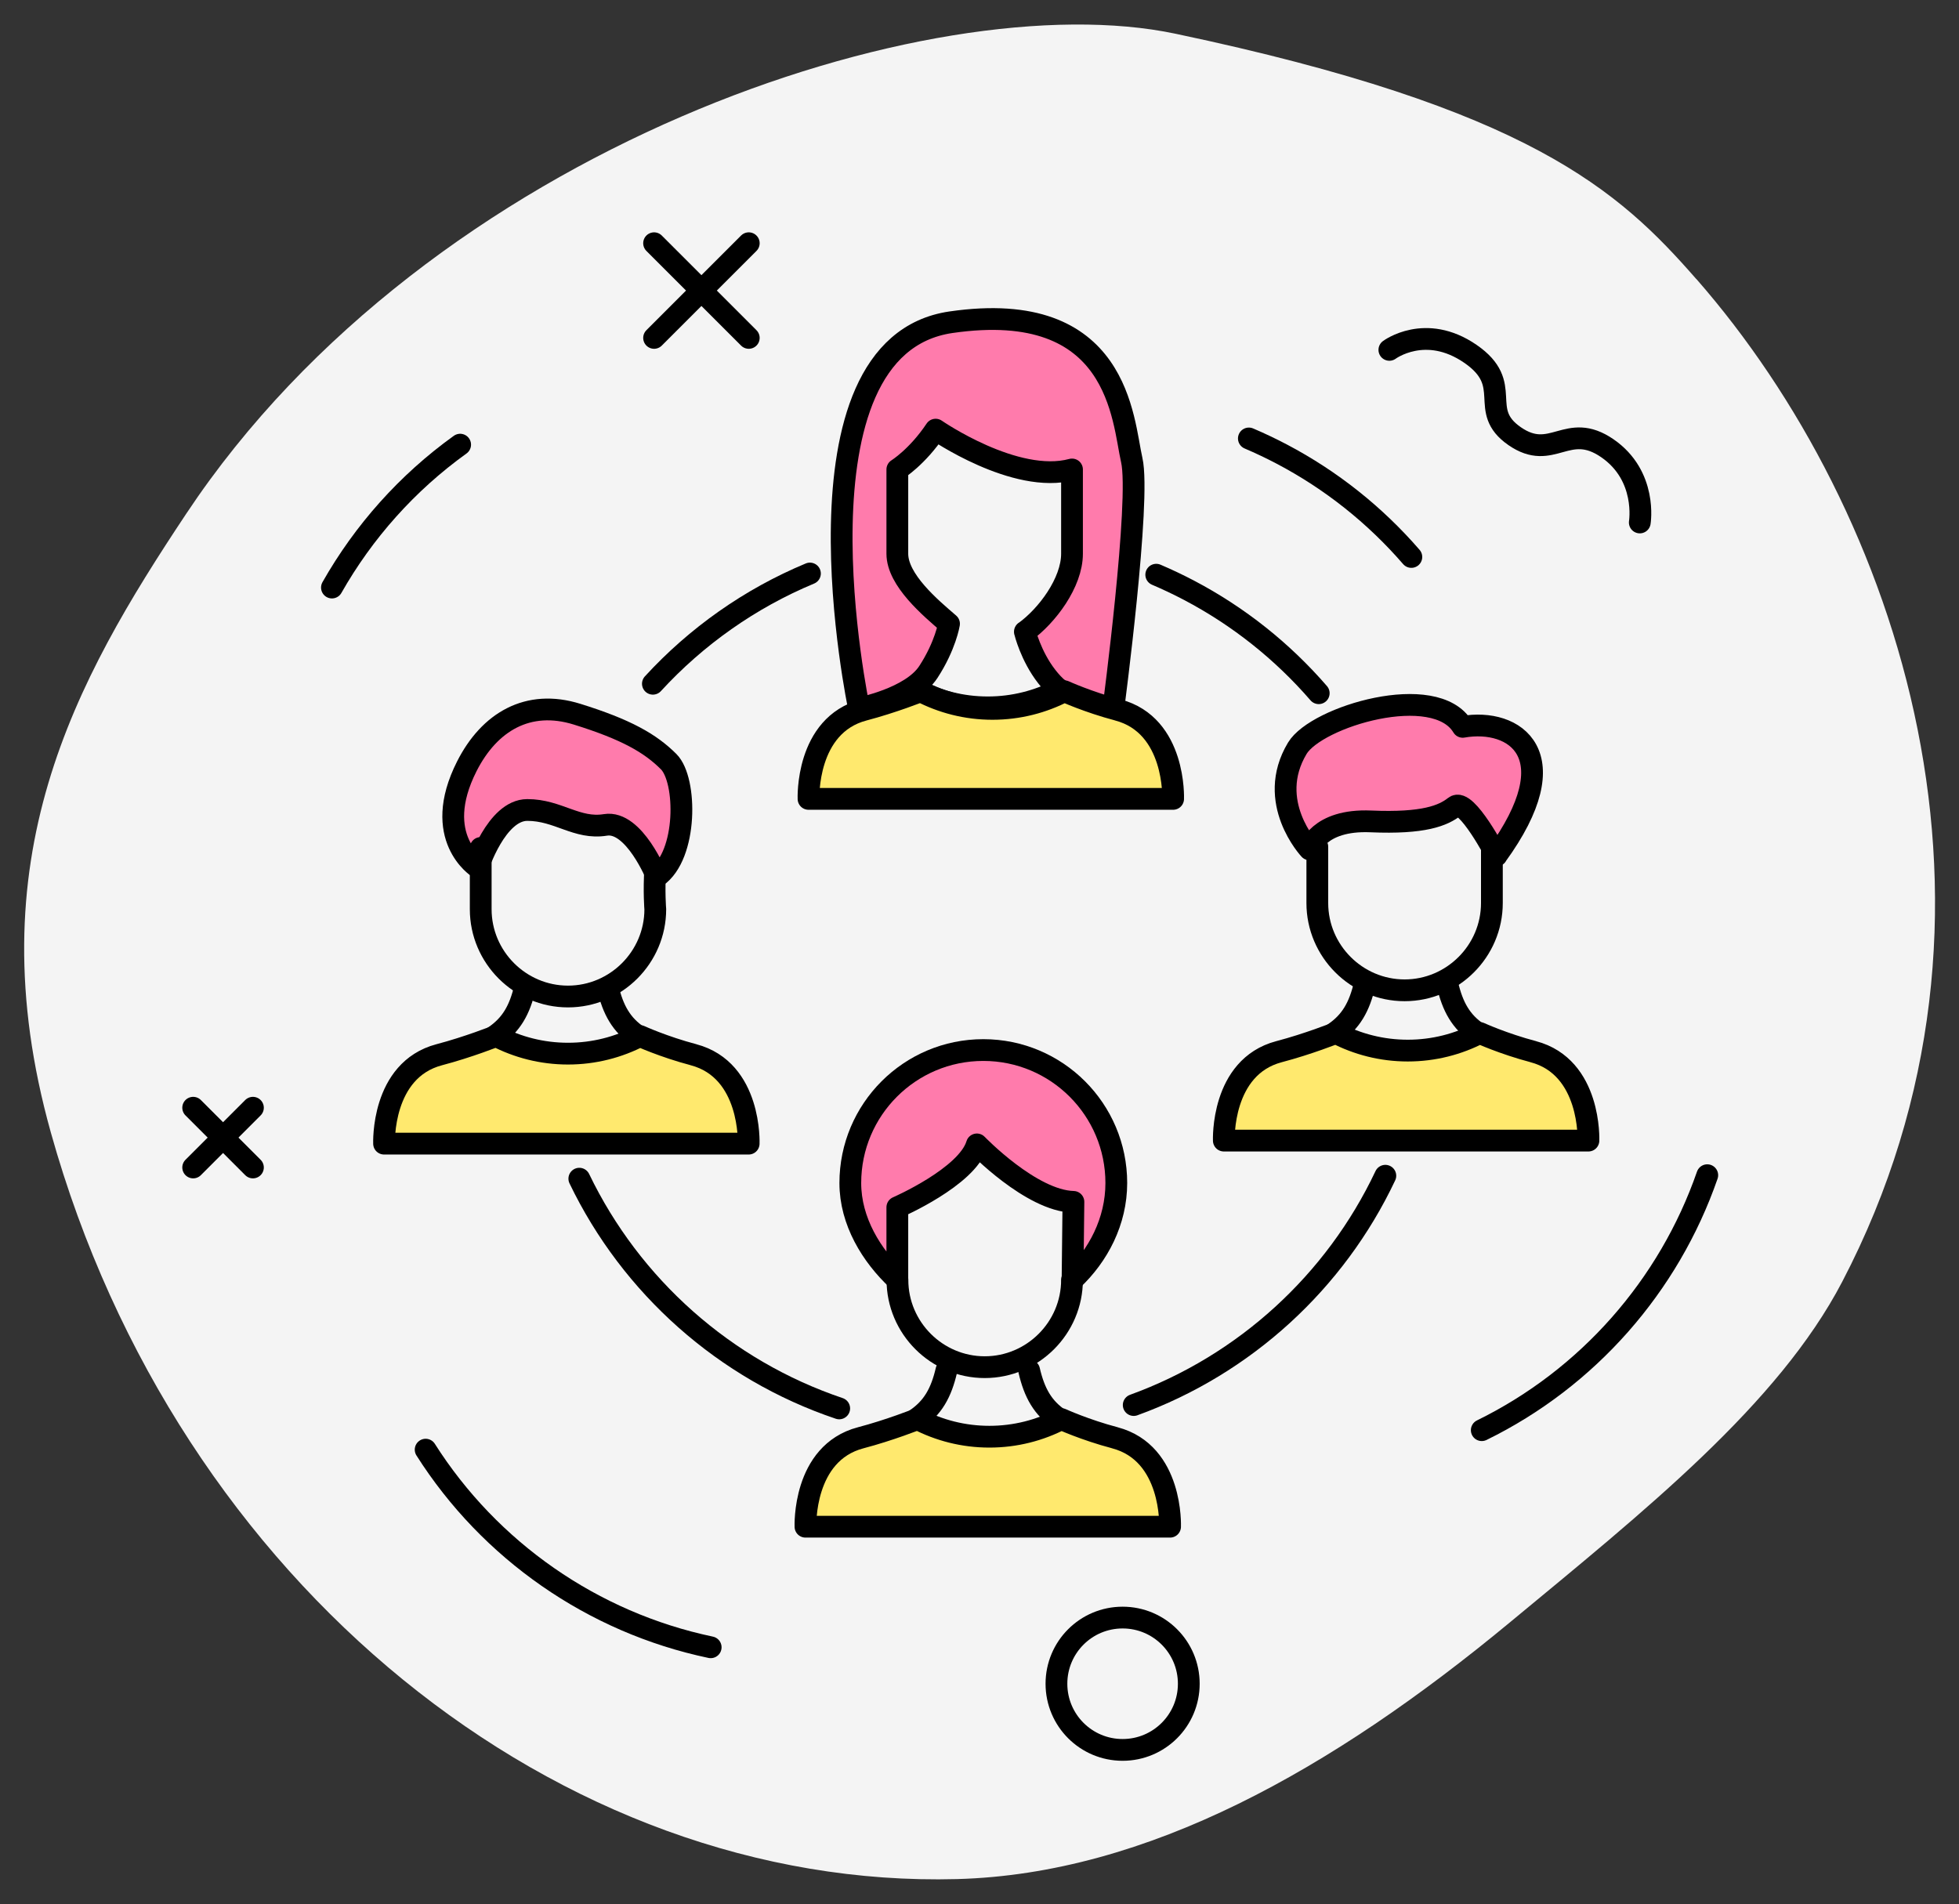 <?xml version="1.0" encoding="UTF-8"?>
<svg xmlns="http://www.w3.org/2000/svg" xmlns:xlink="http://www.w3.org/1999/xlink" id="Calque_2" viewBox="0 0 180 174.96">
  <rect x="0" y="0" width="180" height="174.96" fill="#333333" stroke="none"/>
  <defs>
    <style>
      .cls-1, .cls-2 {
        fill: none;
      }

      .cls-3 {
        fill: #f4f4f4;
      }

      .cls-2, .cls-4, .cls-5 {
        stroke: #000;
        stroke-linecap: round;
        stroke-linejoin: round;
        stroke-width: 2px;
      }

      .cls-4 {
        fill: #ffe96e;
      }

      .cls-5 {
        fill: #ff7bac;
      }

      .cls-6 {
        clip-path: url(#clippath);
      }
    </style>
    <clipPath id="clippath">
      <rect class="cls-1" width="180" height="174.96"></rect>
    </clipPath>
  </defs>
  <g id="Calque_1-2" data-name="Calque_1">
    <g class="cls-6">
      <g id="Groupe_1407">
        <path id="Tracé_715" class="cls-3" d="M155.87,25.64c18.66,21.32,31.07,58.28,13.4,92.14-5.89,11.29-18.18,21.07-30.62,31.37-16.19,13.39-33.2,23.05-50.72,23.52-36.35.98-71.61-26.96-83.26-68.61-7.01-25.06,2.24-41.51,12.44-56.85C39.54,13.45,85.64-1.62,108.01,3.1c32.54,6.86,40.73,14.4,47.85,22.54Z"></path>
      </g>
    </g>
    <path class="cls-5" d="M98.54,117.61c2.37-2.23,4.03-5.38,4.03-8.9,0-6.75-5.47-12.22-12.22-12.22s-12.22,5.47-12.22,12.22c0,3.51,1.95,6.67,4.32,8.89v-6.66s6.41-2.79,7.31-5.78c0,0,4.98,5.18,8.87,5.28l-.08,7.16Z"></path>
    <path class="cls-5" d="M60.35,80.55c2.82-1.97,2.78-8.87,1.09-10.56s-3.91-2.96-8.41-4.36c-4.51-1.41-8.07.7-10.14,4.79-3.31,6.55,1.02,9.29,1.02,9.29,0,0,1.69-5.28,4.54-5.28s4.54,1.8,7.18,1.37,4.72,4.75,4.72,4.75Z"></path>
    <path class="cls-5" d="M137.5,78.62c6.76-9.29,1.69-12.67-3.1-11.83-2.53-4.22-13.45-.95-15.2,1.97-2.96,4.93,1.13,9.29,1.13,9.29,0,0,.77-2.78,5.63-2.57,4.86.21,6.65-.53,7.71-1.37s3.84,4.51,3.84,4.51Z"></path>
    <path class="cls-2" d="M98.5,117.61c0,4.41-3.61,8.02-8.02,8.02h0c-4.41,0-8.02-3.61-8.02-8.02"></path>
    <path class="cls-2" d="M60.21,79.71c-.14,2.25,0,3.84,0,3.84,0,4.41-3.61,8.02-8.02,8.02h0c-4.41,0-8.02-3.61-8.02-8.02v-5.63"></path>
    <path class="cls-5" d="M94.17,58.06c2.02-1.46,4.33-4.51,4.33-7.18v-7.74c-5.21,1.41-12.53-3.66-12.53-3.66-1.69,2.53-3.52,3.66-3.52,3.66v7.74c0,2.42,3.04,4.97,4.75,6.44,0,0-.32,2.01-1.9,4.43-1.58,2.43-6.37,3.34-6.37,3.34,0,0-7.04-33.23,8.45-35.48,15.49-2.25,15.77,9.01,16.61,12.67s-1.69,22.81-1.69,22.81c-3.38-.67-4.64-1.02-6.12-2.92s-2.01-4.12-2.01-4.12Z"></path>
    <path class="cls-2" d="M84.15,63.38c1.98,1.03,4.22,1.62,6.61,1.62s4.63-.59,6.61-1.62"></path>
    <path class="cls-2" d="M137.08,77.81v5.17c0,4.41-3.61,8.02-8.02,8.02h0c-4.41,0-8.02-3.61-8.02-8.02v-5.17"></path>
    <path class="cls-2" d="M106.24,52.81c1.03.44,2.04.92,3.03,1.44,4.54,2.39,8.57,5.6,11.9,9.45"></path>
    <path class="cls-2" d="M114.75,40.29c1.03.44,2.04.92,3.03,1.44,4.54,2.39,8.57,5.6,11.9,9.45"></path>
    <path class="cls-2" d="M59.99,62.83c3.99-4.35,8.91-7.83,14.43-10.13"></path>
    <path class="cls-2" d="M30.5,53.99c2.91-5.13,6.91-9.63,11.78-13.13"></path>
    <path class="cls-2" d="M77.11,129.42c-10.51-3.54-19.12-11.22-23.88-21.11"></path>
    <path class="cls-2" d="M65.3,151.37c-10.86-2.28-20.31-8.9-26.19-18.16"></path>
    <path class="cls-2" d="M127.29,108.04c-4.6,9.74-12.92,17.37-23.12,21.07"></path>
    <path class="cls-2" d="M156.87,107.99c-3.53,10.17-10.98,18.66-20.72,23.43"></path>
    <g>
      <path class="cls-4" d="M140.88,96.64c5.35,1.41,5.07,8.17,5.07,8.17h-33.5s-.28-6.76,5.07-8.17c2.67-.7,5.22-1.72,5.22-1.72,1.98,1.03,4.22,1.62,6.61,1.62s4.63-.59,6.61-1.62c0,0,2.16.99,4.93,1.72Z"></path>
      <g>
        <path class="cls-4" d="M135.81,94.95c-1.57-1.05-2.34-2.44-2.82-4.51"></path>
        <path class="cls-4" d="M125.39,90.44c-.48,2.07-1.25,3.45-2.82,4.51"></path>
      </g>
    </g>
    <path class="cls-4" d="M102.72,65.24c5.35,1.41,5.07,8.17,5.07,8.17h-33.5s-.28-6.76,5.07-8.17c2.67-.7,5.22-1.72,5.22-1.72,1.98,1.03,4.22,1.62,6.61,1.62s4.63-.59,6.61-1.62c0,0,2.16.99,4.93,1.72Z"></path>
    <g>
      <path class="cls-4" d="M102.44,132.12c5.35,1.41,5.07,8.17,5.07,8.17h-33.5s-.28-6.76,5.07-8.17c2.67-.7,5.22-1.72,5.22-1.72,1.98,1.03,4.22,1.62,6.61,1.62s4.63-.59,6.61-1.62c0,0,2.16.99,4.93,1.72Z"></path>
      <g>
        <path class="cls-4" d="M97.38,130.43c-1.57-1.05-2.34-2.44-2.82-4.51"></path>
        <path class="cls-4" d="M86.96,125.92c-.48,2.07-1.25,3.45-2.82,4.51"></path>
      </g>
    </g>
    <g>
      <path class="cls-4" d="M63.72,96.92c5.35,1.41,5.07,8.17,5.07,8.17h-33.5s-.28-6.76,5.07-8.17c2.67-.7,5.22-1.72,5.22-1.72,1.98,1.03,4.22,1.62,6.61,1.62s4.63-.59,6.61-1.62c0,0,2.16.99,4.93,1.72Z"></path>
      <g>
        <path class="cls-4" d="M58.66,95.23c-1.57-1.05-2.34-2.44-2.82-4.51"></path>
        <path class="cls-4" d="M48.24,90.72c-.48,2.07-1.25,3.45-2.82,4.51"></path>
      </g>
    </g>
    <path class="cls-2" d="M150.67,48.01s.71-4.28-2.98-6.82c-3.69-2.54-5.05,1.29-8.52-1.11s.06-4.73-4.07-7.57c-4.13-2.84-7.44-.36-7.44-.36"></path>
    <g>
      <line class="cls-2" x1="17.75" y1="101.79" x2="23.24" y2="107.28"></line>
      <line class="cls-2" x1="23.24" y1="101.79" x2="17.75" y2="107.28"></line>
    </g>
    <g>
      <line class="cls-2" x1="60.1" y1="22.35" x2="68.8" y2="31.05"></line>
      <line class="cls-2" x1="68.8" y1="22.35" x2="60.1" y2="31.05"></line>
    </g>
    <path id="Tracé_687" class="cls-2" d="M109.23,154.72c0,3.36-2.72,6.08-6.08,6.08s-6.08-2.72-6.08-6.08,2.72-6.08,6.08-6.08h0c3.36,0,6.08,2.72,6.08,6.08h0Z"></path>
  </g>
</svg>
